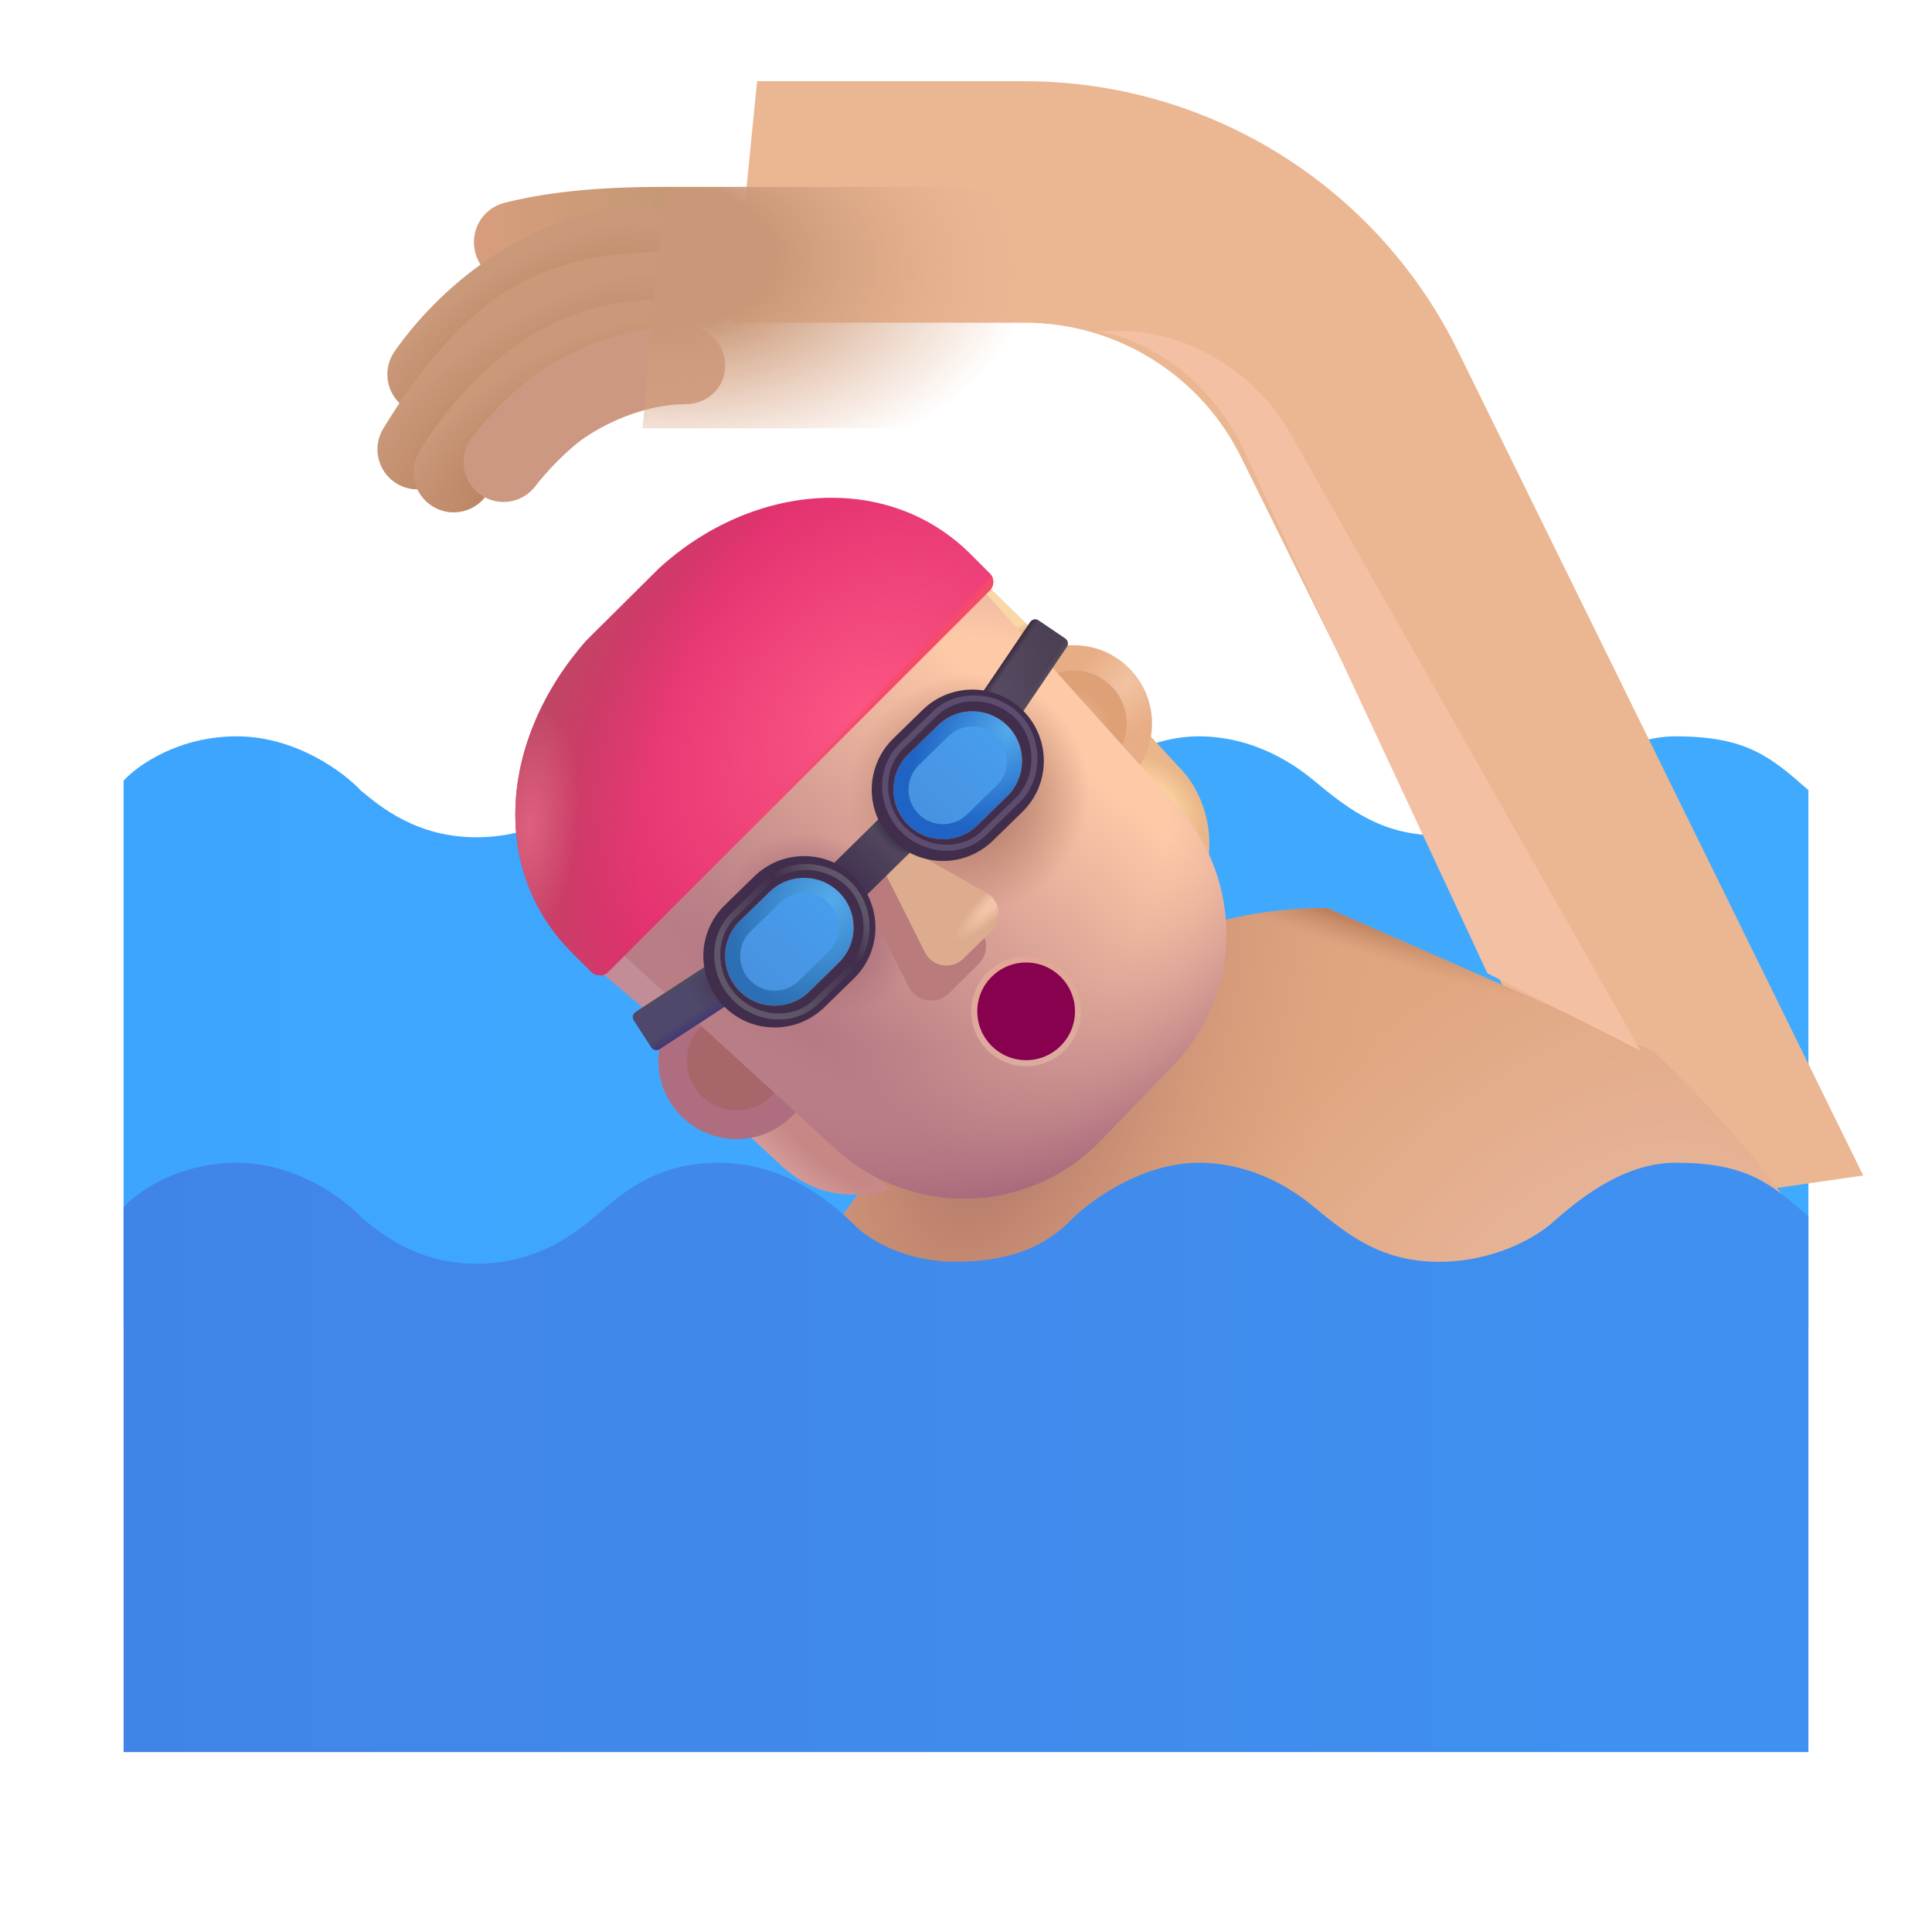 <svg width="32" height="32" viewBox="0 0 32 32" fill="none" xmlns="http://www.w3.org/2000/svg">
<g filter="url(#filter0_ii_3987_23159)">
<path d="M3.922 12.196C2.947 12.196 2.266 12.686 2.047 12.931V21.958H29.953V13.087L29.95 13.084C29.327 12.539 28.935 12.196 27.75 12.196C26.844 12.196 26.08 12.866 25.7 13.2L25.699 13.2C25.439 13.424 24.761 13.837 23.836 13.837C22.911 13.837 22.367 13.431 21.766 12.931C21.497 12.707 20.814 12.196 19.852 12.196C18.889 12.196 17.995 12.863 17.688 13.196C17.443 13.42 16.969 13.837 15.816 13.837C15.023 13.837 14.421 13.486 14.203 13.274C13.833 12.915 13.07 12.196 11.891 12.196C10.916 12.196 10.352 12.665 9.984 12.977C9.617 13.29 8.978 13.868 7.891 13.868C6.906 13.868 6.306 13.368 5.976 13.093L5.969 13.087C5.693 12.79 4.897 12.196 3.922 12.196Z" fill="url(#paint0_linear_3987_23159)"/>
</g>
<g filter="url(#filter1_ii_3987_23159)">
<path d="M10.642 7.095H15.47C17.005 7.095 18.405 7.973 19.072 9.355L25.236 21.814L29.361 21.22L22.674 7.616C21.339 4.851 18.54 3.095 15.47 3.095H11.04L10.642 7.095Z" fill="#EBB793"/>
</g>
<path d="M17.312 16.618C15.625 17.768 14.088 19.868 13.531 20.774C16.781 22.937 21.458 22.946 23.391 22.681L29.922 20.415C29.156 19.11 27.885 17.894 27.391 17.415L21.984 15.04C21.047 15.04 19.422 15.181 17.312 16.618Z" fill="url(#paint1_radial_3987_23159)"/>
<path d="M17.312 16.618C15.625 17.768 14.088 19.868 13.531 20.774C16.781 22.937 21.458 22.946 23.391 22.681L29.922 20.415C29.156 19.11 27.885 17.894 27.391 17.415L21.984 15.04C21.047 15.04 19.422 15.181 17.312 16.618Z" fill="url(#paint2_radial_3987_23159)"/>
<path d="M17.312 16.618C15.625 17.768 14.088 19.868 13.531 20.774C16.781 22.937 21.458 22.946 23.391 22.681L29.922 20.415C29.156 19.11 27.885 17.894 27.391 17.415L21.984 15.04C21.047 15.04 19.422 15.181 17.312 16.618Z" fill="url(#paint3_radial_3987_23159)"/>
<path d="M12.973 19.337L12.359 18.767L12.594 17.829L14.734 19.7C13.797 19.966 13.241 19.569 12.973 19.337Z" fill="url(#paint4_radial_3987_23159)"/>
<path d="M19.598 12.782L18.984 12.114L18.199 12.845L19.863 14.755C20.238 13.911 19.91 13.122 19.598 12.782Z" fill="url(#paint5_radial_3987_23159)"/>
<circle cx="17.785" cy="11.983" r="1.296" fill="url(#paint6_radial_3987_23159)"/>
<g filter="url(#filter2_f_3987_23159)">
<circle cx="17.785" cy="11.983" r="0.877" fill="url(#paint7_radial_3987_23159)"/>
</g>
<circle cx="12.201" cy="17.571" r="1.296" fill="#AE6E7F"/>
<g filter="url(#filter3_f_3987_23159)">
<circle cx="12.201" cy="17.571" r="0.822" fill="#A76669"/>
</g>
<path d="M10.762 16.79L9.922 16.075L10.215 15.521L11.352 16.407L10.762 16.79Z" fill="#C28D96"/>
<path d="M17.133 10.458L16.375 9.716L15.531 10.017C15.932 10.444 16.737 11.293 16.746 11.274C16.756 11.256 17.008 10.722 17.133 10.458Z" fill="url(#paint8_linear_3987_23159)"/>
<g filter="url(#filter4_i_3987_23159)">
<path d="M8.984 14.873L15.094 8.772L19.355 13.513C20.46 14.743 20.426 16.62 19.275 17.809L18.08 19.044C16.895 20.269 14.949 20.328 13.691 19.178L8.984 14.873Z" fill="url(#paint9_linear_3987_23159)"/>
<path d="M8.984 14.873L15.094 8.772L19.355 13.513C20.46 14.743 20.426 16.62 19.275 17.809L18.08 19.044C16.895 20.269 14.949 20.328 13.691 19.178L8.984 14.873Z" fill="url(#paint10_radial_3987_23159)"/>
<path d="M8.984 14.873L15.094 8.772L19.355 13.513C20.46 14.743 20.426 16.62 19.275 17.809L18.08 19.044C16.895 20.269 14.949 20.328 13.691 19.178L8.984 14.873Z" fill="url(#paint11_radial_3987_23159)"/>
<path d="M8.984 14.873L15.094 8.772L19.355 13.513C20.46 14.743 20.426 16.62 19.275 17.809L18.08 19.044C16.895 20.269 14.949 20.328 13.691 19.178L8.984 14.873Z" fill="url(#paint12_radial_3987_23159)"/>
</g>
<g filter="url(#filter5_ii_3987_23159)">
<path d="M3.922 19.259C2.947 19.259 2.266 19.748 2.047 19.993V29.02H29.953V20.149L29.95 20.146C29.327 19.601 28.935 19.259 27.75 19.259C26.844 19.259 26.08 19.928 25.7 20.262L25.699 20.263C25.439 20.487 24.761 20.899 23.836 20.899C22.911 20.899 22.367 20.493 21.766 19.993C21.497 19.77 20.814 19.259 19.852 19.259C18.889 19.259 17.995 19.925 17.688 20.259C17.443 20.483 16.969 20.899 15.816 20.899C15.023 20.899 14.421 20.549 14.203 20.337C13.833 19.977 13.07 19.259 11.891 19.259C10.916 19.259 10.352 19.727 9.984 20.04C9.617 20.352 8.978 20.931 7.891 20.931C6.906 20.931 6.306 20.431 5.976 20.156L5.969 20.149C5.693 19.852 4.897 19.259 3.922 19.259Z" fill="url(#paint13_linear_3987_23159)"/>
</g>
<g filter="url(#filter6_f_3987_23159)">
<circle cx="16.996" cy="16.751" r="0.809" stroke="url(#paint14_linear_3987_23159)" stroke-width="0.2"/>
</g>
<circle cx="16.996" cy="16.751" r="0.809" fill="#87014E"/>
<g filter="url(#filter7_f_3987_23159)">
<path d="M15.047 16.34L14.226 14.703L14.53 14.408L16.118 15.304C16.362 15.441 16.406 15.774 16.206 15.97L15.718 16.451C15.515 16.651 15.175 16.595 15.047 16.34Z" fill="#B97B7C"/>
</g>
<g filter="url(#filter8_if_3987_23159)">
<path d="M15.219 16.072L14.438 14.517L14.727 14.235L16.238 15.088C16.469 15.218 16.511 15.534 16.322 15.721L15.857 16.178C15.664 16.369 15.341 16.315 15.219 16.072Z" fill="#DDAC8E"/>
<path d="M15.219 16.072L14.438 14.517L14.727 14.235L16.238 15.088C16.469 15.218 16.511 15.534 16.322 15.721L15.857 16.178C15.664 16.369 15.341 16.315 15.219 16.072Z" fill="url(#paint15_radial_3987_23159)"/>
</g>
<rect x="14.576" y="13.545" width="0.758" height="1.123" transform="rotate(45.489 14.576 13.545)" fill="url(#paint16_linear_3987_23159)"/>
<rect x="14.576" y="13.545" width="0.758" height="1.123" transform="rotate(45.489 14.576 13.545)" fill="url(#paint17_radial_3987_23159)"/>
<path d="M17.065 10.303C17.096 10.258 17.158 10.246 17.204 10.277L17.643 10.574C17.689 10.605 17.701 10.668 17.67 10.713L16.83 11.953L16.225 11.543L17.065 10.303Z" fill="url(#paint18_linear_3987_23159)"/>
<path d="M17.065 10.303C17.096 10.258 17.158 10.246 17.204 10.277L17.643 10.574C17.689 10.605 17.701 10.668 17.67 10.713L16.83 11.953L16.225 11.543L17.065 10.303Z" fill="url(#paint19_linear_3987_23159)"/>
<path d="M17.065 10.303C17.096 10.258 17.158 10.246 17.204 10.277L17.643 10.574C17.689 10.605 17.701 10.668 17.67 10.713L16.83 11.953L16.225 11.543L17.065 10.303Z" fill="url(#paint20_linear_3987_23159)"/>
<path d="M10.925 17.376C10.879 17.407 10.817 17.393 10.787 17.347L10.497 16.902C10.467 16.856 10.48 16.794 10.526 16.764L11.78 15.946L12.179 16.558L10.925 17.376Z" fill="#4E496A"/>
<path d="M10.925 17.376C10.879 17.407 10.817 17.393 10.787 17.347L10.497 16.902C10.467 16.856 10.48 16.794 10.526 16.764L11.78 15.946L12.179 16.558L10.925 17.376Z" fill="url(#paint21_radial_3987_23159)"/>
<path d="M10.925 17.376C10.879 17.407 10.817 17.393 10.787 17.347L10.497 16.902C10.467 16.856 10.48 16.794 10.526 16.764L11.78 15.946L12.179 16.558L10.925 17.376Z" fill="url(#paint22_linear_3987_23159)"/>
<path d="M10.925 17.376C10.879 17.407 10.817 17.393 10.787 17.347L10.497 16.902C10.467 16.856 10.48 16.794 10.526 16.764L11.78 15.946L12.179 16.558L10.925 17.376Z" fill="url(#paint23_linear_3987_23159)"/>
<path d="M16.594 13.101L16.107 13.577C15.831 13.846 15.39 13.841 15.122 13.566C14.853 13.29 14.858 12.85 15.133 12.581L15.621 12.105C15.896 11.836 16.337 11.841 16.606 12.117C16.874 12.392 16.869 12.833 16.594 13.101Z" fill="url(#paint24_linear_3987_23159)" stroke="url(#paint25_radial_3987_23159)" stroke-width="0.25"/>
<path fill-rule="evenodd" clip-rule="evenodd" d="M16.933 13.448L16.445 13.924C15.978 14.38 15.23 14.371 14.775 13.905C14.319 13.438 14.328 12.69 14.794 12.234L15.282 11.758C15.749 11.302 16.497 11.311 16.953 11.778C17.409 12.245 17.4 12.993 16.933 13.448ZM16.695 12.029C16.378 11.705 15.858 11.698 15.534 12.015L15.046 12.491C14.722 12.808 14.715 13.328 15.032 13.653C15.349 13.978 15.869 13.984 16.194 13.667L16.681 13.191C17.006 12.874 17.012 12.354 16.695 12.029Z" fill="#412E4C"/>
<g filter="url(#filter9_f_3987_23159)">
<path fill-rule="evenodd" clip-rule="evenodd" d="M16.857 11.867C16.493 11.494 15.857 11.458 15.484 11.821L14.925 12.367C14.553 12.731 14.585 13.357 14.949 13.73C15.312 14.102 15.925 14.161 16.297 13.797L16.857 13.251C17.229 12.887 17.221 12.239 16.857 11.867Z" stroke="#5C4C6D" stroke-width="0.1"/>
</g>
<path d="M13.805 15.859L13.317 16.335C13.042 16.604 12.601 16.599 12.333 16.323C12.064 16.048 12.069 15.607 12.344 15.339L12.832 14.863C13.107 14.594 13.548 14.599 13.817 14.874C14.085 15.15 14.08 15.591 13.805 15.859Z" fill="url(#paint26_linear_3987_23159)" stroke="url(#paint27_radial_3987_23159)" stroke-width="0.25"/>
<path fill-rule="evenodd" clip-rule="evenodd" d="M14.144 16.206L13.656 16.682C13.189 17.138 12.441 17.129 11.986 16.662C11.53 16.195 11.539 15.447 12.005 14.992L12.493 14.516C12.96 14.06 13.708 14.069 14.164 14.536C14.619 15.002 14.611 15.75 14.144 16.206ZM13.906 14.787C13.589 14.463 13.069 14.456 12.745 14.773L12.257 15.249C11.932 15.566 11.926 16.086 12.243 16.411C12.56 16.735 13.08 16.742 13.405 16.425L13.892 15.949C14.217 15.632 14.223 15.112 13.906 14.787Z" fill="#412E4C"/>
<g filter="url(#filter10_f_3987_23159)">
<path fill-rule="evenodd" clip-rule="evenodd" d="M14.076 14.661C13.713 14.289 13.076 14.252 12.704 14.616L12.145 15.162C11.772 15.526 11.805 16.152 12.168 16.524C12.532 16.897 13.145 16.956 13.517 16.592L14.077 16.046C14.449 15.682 14.44 15.034 14.076 14.661Z" stroke="url(#paint28_linear_3987_23159)" stroke-width="0.1"/>
</g>
<path d="M9.475 15.781C8.108 14.414 8.273 12.243 9.711 10.61L10.922 9.407C12.477 7.993 14.71 7.812 16.077 9.179L16.394 9.496C16.472 9.574 16.472 9.701 16.394 9.779L10.075 16.098C9.997 16.176 9.871 16.176 9.793 16.098L9.475 15.781Z" fill="url(#paint29_radial_3987_23159)"/>
<path d="M9.475 15.781C8.108 14.414 8.273 12.243 9.711 10.61L10.922 9.407C12.477 7.993 14.71 7.812 16.077 9.179L16.394 9.496C16.472 9.574 16.472 9.701 16.394 9.779L10.075 16.098C9.997 16.176 9.871 16.176 9.793 16.098L9.475 15.781Z" fill="url(#paint30_radial_3987_23159)"/>
<path d="M9.475 15.781C8.108 14.414 8.273 12.243 9.711 10.61L10.922 9.407C12.477 7.993 14.71 7.812 16.077 9.179L16.394 9.496C16.472 9.574 16.472 9.701 16.394 9.779L10.075 16.098C9.997 16.176 9.871 16.176 9.793 16.098L9.475 15.781Z" fill="url(#paint31_radial_3987_23159)"/>
<path d="M9.475 15.781C8.108 14.414 8.273 12.243 9.711 10.61L10.922 9.407C12.477 7.993 14.71 7.812 16.077 9.179L16.394 9.496C16.472 9.574 16.472 9.701 16.394 9.779L10.075 16.098C9.997 16.176 9.871 16.176 9.793 16.098L9.475 15.781Z" fill="url(#paint32_linear_3987_23159)"/>
<path fill-rule="evenodd" clip-rule="evenodd" d="M9.936 4.505C9.379 4.549 8.899 4.608 8.674 4.665C8.319 4.756 7.959 4.537 7.87 4.177C7.78 3.817 7.995 3.452 8.35 3.361C9.186 3.147 10.13 3.095 10.992 3.095C11.358 3.095 11.639 3.382 11.639 3.753C11.639 4.125 11.745 4.44 11.379 4.44C11.034 4.44 10.478 4.463 9.936 4.505Z" fill="url(#paint33_linear_3987_23159)"/>
<path fill-rule="evenodd" clip-rule="evenodd" d="M11.266 4.003C11.295 4.368 11.023 4.687 10.658 4.716C9.263 4.827 8.171 5.793 7.622 6.579C7.412 6.879 6.999 6.953 6.699 6.744C6.399 6.534 6.326 6.121 6.535 5.821C7.213 4.85 8.62 3.55 10.553 3.395C10.918 3.366 11.237 3.638 11.266 4.003Z" fill="#CA997A"/>
<path fill-rule="evenodd" clip-rule="evenodd" d="M11.266 4.003C11.295 4.368 11.023 4.687 10.658 4.716C9.263 4.827 8.171 5.793 7.622 6.579C7.412 6.879 6.999 6.953 6.699 6.744C6.399 6.534 6.326 6.121 6.535 5.821C7.213 4.85 8.62 3.55 10.553 3.395C10.918 3.366 11.237 3.638 11.266 4.003Z" fill="url(#paint34_radial_3987_23159)"/>
<path fill-rule="evenodd" clip-rule="evenodd" d="M11.67 4.784C11.699 5.149 11.427 5.468 11.062 5.497C10.424 5.548 9.114 5.856 8.636 6.301C8.154 6.748 7.774 7.305 7.48 7.788C7.289 8.1 6.881 8.198 6.569 8.008C6.257 7.817 6.158 7.409 6.349 7.097C6.663 6.582 7.118 5.902 7.734 5.33C8.354 4.754 9.234 4.177 10.957 4.177C11.323 4.177 11.641 4.419 11.67 4.784Z" fill="#CA997A"/>
<path fill-rule="evenodd" clip-rule="evenodd" d="M11.67 4.784C11.699 5.149 11.427 5.468 11.062 5.497C10.424 5.548 9.114 5.856 8.636 6.301C8.154 6.748 7.774 7.305 7.48 7.788C7.289 8.1 6.881 8.198 6.569 8.008C6.257 7.817 6.158 7.409 6.349 7.097C6.663 6.582 7.118 5.902 7.734 5.33C8.354 4.754 9.234 4.177 10.957 4.177C11.323 4.177 11.641 4.419 11.67 4.784Z" fill="url(#paint35_radial_3987_23159)"/>
<path fill-rule="evenodd" clip-rule="evenodd" d="M11.379 5.607C11.394 5.973 11.11 6.282 10.744 6.297C9.561 6.347 8.647 7.238 8.079 8.168C7.888 8.48 7.48 8.579 7.168 8.388C6.856 8.197 6.757 7.79 6.948 7.477C7.599 6.411 8.841 5.051 10.689 4.973C11.054 4.958 11.363 5.242 11.379 5.607Z" fill="#CA997A"/>
<path fill-rule="evenodd" clip-rule="evenodd" d="M11.379 5.607C11.394 5.973 11.11 6.282 10.744 6.297C9.561 6.347 8.647 7.238 8.079 8.168C7.888 8.48 7.48 8.579 7.168 8.388C6.856 8.197 6.757 7.79 6.948 7.477C7.599 6.411 8.841 5.051 10.689 4.973C11.054 4.958 11.363 5.242 11.379 5.607Z" fill="url(#paint36_radial_3987_23159)"/>
<g filter="url(#filter11_i_3987_23159)">
<path fill-rule="evenodd" clip-rule="evenodd" d="M11.348 7.095C10.763 7.095 10.128 7.348 9.689 7.646C9.38 7.857 9.021 8.249 8.869 8.451C8.648 8.743 8.233 8.801 7.941 8.58C7.649 8.36 7.591 7.944 7.811 7.652C8.013 7.386 8.472 6.872 8.944 6.551C9.573 6.123 10.464 5.796 11.348 5.796C11.714 5.796 12.01 6.092 12.01 6.458C12.01 6.824 11.714 7.095 11.348 7.095Z" fill="#CD9881"/>
</g>
<path d="M10.642 7.095H15.47C17.005 7.095 18.405 7.973 19.072 9.355L25.236 21.814L29.361 21.22L22.674 7.616C21.339 4.851 18.54 3.095 15.47 3.095H11.013L10.642 7.095Z" fill="url(#paint37_radial_3987_23159)"/>
<g filter="url(#filter12_f_3987_23159)">
<path d="M20.637 7.527C19.962 6.052 18.73 5.558 18.199 5.496C19.668 5.339 20.871 6.285 21.355 7.152L27.17 17.402L24.637 16.121C23.585 13.871 21.312 9.002 20.637 7.527Z" fill="#F3C0A3"/>
</g>
<defs>
<filter id="filter0_ii_3987_23159" x="1.847" y="12.196" width="28.306" height="9.762" filterUnits="userSpaceOnUse" color-interpolation-filters="sRGB">
<feFlood flood-opacity="0" result="BackgroundImageFix"/>
<feBlend mode="normal" in="SourceGraphic" in2="BackgroundImageFix" result="shape"/>
<feColorMatrix in="SourceAlpha" type="matrix" values="0 0 0 0 0 0 0 0 0 0 0 0 0 0 0 0 0 0 127 0" result="hardAlpha"/>
<feOffset dx="-0.2"/>
<feGaussianBlur stdDeviation="0.5"/>
<feComposite in2="hardAlpha" operator="arithmetic" k2="-1" k3="1"/>
<feColorMatrix type="matrix" values="0 0 0 0 0.325 0 0 0 0 0.729 0 0 0 0 1 0 0 0 1 0"/>
<feBlend mode="normal" in2="shape" result="effect1_innerShadow_3987_23159"/>
<feColorMatrix in="SourceAlpha" type="matrix" values="0 0 0 0 0 0 0 0 0 0 0 0 0 0 0 0 0 0 127 0" result="hardAlpha"/>
<feOffset dx="0.2"/>
<feGaussianBlur stdDeviation="0.5"/>
<feComposite in2="hardAlpha" operator="arithmetic" k2="-1" k3="1"/>
<feColorMatrix type="matrix" values="0 0 0 0 0.247 0 0 0 0 0.584 0 0 0 0 0.855 0 0 0 1 0"/>
<feBlend mode="normal" in2="effect1_innerShadow_3987_23159" result="effect2_innerShadow_3987_23159"/>
</filter>
<filter id="filter1_ii_3987_23159" x="10.642" y="1.845" width="19.969" height="19.969" filterUnits="userSpaceOnUse" color-interpolation-filters="sRGB">
<feFlood flood-opacity="0" result="BackgroundImageFix"/>
<feBlend mode="normal" in="SourceGraphic" in2="BackgroundImageFix" result="shape"/>
<feColorMatrix in="SourceAlpha" type="matrix" values="0 0 0 0 0 0 0 0 0 0 0 0 0 0 0 0 0 0 127 0" result="hardAlpha"/>
<feOffset dx="1.25" dy="-1.25"/>
<feGaussianBlur stdDeviation="1"/>
<feComposite in2="hardAlpha" operator="arithmetic" k2="-1" k3="1"/>
<feColorMatrix type="matrix" values="0 0 0 0 0.82 0 0 0 0 0.569 0 0 0 0 0.478 0 0 0 1 0"/>
<feBlend mode="normal" in2="shape" result="effect1_innerShadow_3987_23159"/>
<feColorMatrix in="SourceAlpha" type="matrix" values="0 0 0 0 0 0 0 0 0 0 0 0 0 0 0 0 0 0 127 0" result="hardAlpha"/>
<feOffset dx="0.25" dy="-0.5"/>
<feGaussianBlur stdDeviation="0.5"/>
<feComposite in2="hardAlpha" operator="arithmetic" k2="-1" k3="1"/>
<feColorMatrix type="matrix" values="0 0 0 0 0.776 0 0 0 0 0.506 0 0 0 0 0.388 0 0 0 1 0"/>
<feBlend mode="normal" in2="effect1_innerShadow_3987_23159" result="effect2_innerShadow_3987_23159"/>
</filter>
<filter id="filter2_f_3987_23159" x="16.759" y="10.956" width="2.053" height="2.053" filterUnits="userSpaceOnUse" color-interpolation-filters="sRGB">
<feFlood flood-opacity="0" result="BackgroundImageFix"/>
<feBlend mode="normal" in="SourceGraphic" in2="BackgroundImageFix" result="shape"/>
<feGaussianBlur stdDeviation="0.075" result="effect1_foregroundBlur_3987_23159"/>
</filter>
<filter id="filter3_f_3987_23159" x="11.179" y="16.549" width="2.044" height="2.044" filterUnits="userSpaceOnUse" color-interpolation-filters="sRGB">
<feFlood flood-opacity="0" result="BackgroundImageFix"/>
<feBlend mode="normal" in="SourceGraphic" in2="BackgroundImageFix" result="shape"/>
<feGaussianBlur stdDeviation="0.1" result="effect1_foregroundBlur_3987_23159"/>
</filter>
<filter id="filter4_i_3987_23159" x="8.984" y="8.622" width="11.327" height="11.381" filterUnits="userSpaceOnUse" color-interpolation-filters="sRGB">
<feFlood flood-opacity="0" result="BackgroundImageFix"/>
<feBlend mode="normal" in="SourceGraphic" in2="BackgroundImageFix" result="shape"/>
<feColorMatrix in="SourceAlpha" type="matrix" values="0 0 0 0 0 0 0 0 0 0 0 0 0 0 0 0 0 0 127 0" result="hardAlpha"/>
<feOffset dx="0.15" dy="-0.15"/>
<feGaussianBlur stdDeviation="0.3"/>
<feComposite in2="hardAlpha" operator="arithmetic" k2="-1" k3="1"/>
<feColorMatrix type="matrix" values="0 0 0 0 0.686 0 0 0 0 0.463 0 0 0 0 0.561 0 0 0 1 0"/>
<feBlend mode="normal" in2="shape" result="effect1_innerShadow_3987_23159"/>
</filter>
<filter id="filter5_ii_3987_23159" x="1.847" y="19.259" width="28.306" height="9.762" filterUnits="userSpaceOnUse" color-interpolation-filters="sRGB">
<feFlood flood-opacity="0" result="BackgroundImageFix"/>
<feBlend mode="normal" in="SourceGraphic" in2="BackgroundImageFix" result="shape"/>
<feColorMatrix in="SourceAlpha" type="matrix" values="0 0 0 0 0 0 0 0 0 0 0 0 0 0 0 0 0 0 127 0" result="hardAlpha"/>
<feOffset dx="-0.2"/>
<feGaussianBlur stdDeviation="0.15"/>
<feComposite in2="hardAlpha" operator="arithmetic" k2="-1" k3="1"/>
<feColorMatrix type="matrix" values="0 0 0 0 0.302 0 0 0 0 0.58 0 0 0 0 0.875 0 0 0 1 0"/>
<feBlend mode="normal" in2="shape" result="effect1_innerShadow_3987_23159"/>
<feColorMatrix in="SourceAlpha" type="matrix" values="0 0 0 0 0 0 0 0 0 0 0 0 0 0 0 0 0 0 127 0" result="hardAlpha"/>
<feOffset dx="0.2"/>
<feGaussianBlur stdDeviation="0.15"/>
<feComposite in2="hardAlpha" operator="arithmetic" k2="-1" k3="1"/>
<feColorMatrix type="matrix" values="0 0 0 0 0.208 0 0 0 0 0.482 0 0 0 0 0.773 0 0 0 1 0"/>
<feBlend mode="normal" in2="effect1_innerShadow_3987_23159" result="effect2_innerShadow_3987_23159"/>
</filter>
<filter id="filter6_f_3987_23159" x="15.887" y="15.642" width="2.217" height="2.217" filterUnits="userSpaceOnUse" color-interpolation-filters="sRGB">
<feFlood flood-opacity="0" result="BackgroundImageFix"/>
<feBlend mode="normal" in="SourceGraphic" in2="BackgroundImageFix" result="shape"/>
<feGaussianBlur stdDeviation="0.1" result="effect1_foregroundBlur_3987_23159"/>
</filter>
<filter id="filter7_f_3987_23159" x="13.726" y="13.908" width="3.106" height="3.164" filterUnits="userSpaceOnUse" color-interpolation-filters="sRGB">
<feFlood flood-opacity="0" result="BackgroundImageFix"/>
<feBlend mode="normal" in="SourceGraphic" in2="BackgroundImageFix" result="shape"/>
<feGaussianBlur stdDeviation="0.25" result="effect1_foregroundBlur_3987_23159"/>
</filter>
<filter id="filter8_if_3987_23159" x="14.338" y="13.935" width="2.203" height="2.458" filterUnits="userSpaceOnUse" color-interpolation-filters="sRGB">
<feFlood flood-opacity="0" result="BackgroundImageFix"/>
<feBlend mode="normal" in="SourceGraphic" in2="BackgroundImageFix" result="shape"/>
<feColorMatrix in="SourceAlpha" type="matrix" values="0 0 0 0 0 0 0 0 0 0 0 0 0 0 0 0 0 0 127 0" result="hardAlpha"/>
<feOffset dx="0.1" dy="-0.3"/>
<feGaussianBlur stdDeviation="0.3"/>
<feComposite in2="hardAlpha" operator="arithmetic" k2="-1" k3="1"/>
<feColorMatrix type="matrix" values="0 0 0 0 0.725 0 0 0 0 0.482 0 0 0 0 0.498 0 0 0 1 0"/>
<feBlend mode="normal" in2="shape" result="effect1_innerShadow_3987_23159"/>
<feGaussianBlur stdDeviation="0.05" result="effect2_foregroundBlur_3987_23159"/>
</filter>
<filter id="filter9_f_3987_23159" x="14.46" y="11.367" width="2.872" height="2.874" filterUnits="userSpaceOnUse" color-interpolation-filters="sRGB">
<feFlood flood-opacity="0" result="BackgroundImageFix"/>
<feBlend mode="normal" in="SourceGraphic" in2="BackgroundImageFix" result="shape"/>
<feGaussianBlur stdDeviation="0.075" result="effect1_foregroundBlur_3987_23159"/>
</filter>
<filter id="filter10_f_3987_23159" x="11.68" y="14.162" width="2.872" height="2.874" filterUnits="userSpaceOnUse" color-interpolation-filters="sRGB">
<feFlood flood-opacity="0" result="BackgroundImageFix"/>
<feBlend mode="normal" in="SourceGraphic" in2="BackgroundImageFix" result="shape"/>
<feGaussianBlur stdDeviation="0.075" result="effect1_foregroundBlur_3987_23159"/>
</filter>
<filter id="filter11_i_3987_23159" x="7.677" y="5.396" width="4.333" height="3.319" filterUnits="userSpaceOnUse" color-interpolation-filters="sRGB">
<feFlood flood-opacity="0" result="BackgroundImageFix"/>
<feBlend mode="normal" in="SourceGraphic" in2="BackgroundImageFix" result="shape"/>
<feColorMatrix in="SourceAlpha" type="matrix" values="0 0 0 0 0 0 0 0 0 0 0 0 0 0 0 0 0 0 127 0" result="hardAlpha"/>
<feOffset dy="-0.4"/>
<feGaussianBlur stdDeviation="0.25"/>
<feComposite in2="hardAlpha" operator="arithmetic" k2="-1" k3="1"/>
<feColorMatrix type="matrix" values="0 0 0 0 0.784 0 0 0 0 0.518 0 0 0 0 0.404 0 0 0 1 0"/>
<feBlend mode="normal" in2="shape" result="effect1_innerShadow_3987_23159"/>
</filter>
<filter id="filter12_f_3987_23159" x="17.499" y="4.779" width="10.371" height="13.323" filterUnits="userSpaceOnUse" color-interpolation-filters="sRGB">
<feFlood flood-opacity="0" result="BackgroundImageFix"/>
<feBlend mode="normal" in="SourceGraphic" in2="BackgroundImageFix" result="shape"/>
<feGaussianBlur stdDeviation="0.35" result="effect1_foregroundBlur_3987_23159"/>
</filter>
<linearGradient id="paint0_linear_3987_23159" x1="26.833" y1="16.612" x2="2.047" y2="16.612" gradientUnits="userSpaceOnUse">
<stop stop-color="#40AAFE"/>
<stop offset="1" stop-color="#3EA5FE"/>
</linearGradient>
<radialGradient id="paint1_radial_3987_23159" cx="0" cy="0" r="1" gradientUnits="userSpaceOnUse" gradientTransform="translate(26.532 21.799) rotate(-127.875) scale(6.238 9.659)">
<stop stop-color="#EAB8A0"/>
<stop offset="1" stop-color="#DFA67F"/>
</radialGradient>
<radialGradient id="paint2_radial_3987_23159" cx="0" cy="0" r="1" gradientUnits="userSpaceOnUse" gradientTransform="translate(16.641 17.743) rotate(19.717) scale(5.743 11.614)">
<stop stop-color="#A86D65"/>
<stop offset="1" stop-color="#E0A580" stop-opacity="0"/>
</radialGradient>
<radialGradient id="paint3_radial_3987_23159" cx="0" cy="0" r="1" gradientUnits="userSpaceOnUse" gradientTransform="translate(22.031 14.962) rotate(108.886) scale(0.628 5.102)">
<stop offset="0.186" stop-color="#BC7E5B"/>
<stop offset="1" stop-color="#C6916F" stop-opacity="0"/>
</radialGradient>
<radialGradient id="paint4_radial_3987_23159" cx="0" cy="0" r="1" gradientUnits="userSpaceOnUse" gradientTransform="translate(13.602 18.884) rotate(130.721) scale(0.814 2.907)">
<stop offset="0.324" stop-color="#C68785"/>
<stop offset="1" stop-color="#D49D9B"/>
</radialGradient>
<radialGradient id="paint5_radial_3987_23159" cx="0" cy="0" r="1" gradientUnits="userSpaceOnUse" gradientTransform="translate(19.115 13.316) rotate(-42.975) scale(0.63 0.942)">
<stop offset="0.311" stop-color="#FFD6A4"/>
<stop offset="1" stop-color="#EAB78B"/>
</radialGradient>
<radialGradient id="paint6_radial_3987_23159" cx="0" cy="0" r="1" gradientUnits="userSpaceOnUse" gradientTransform="translate(18.654 11.324) rotate(137.77) scale(1.372 0.76)">
<stop offset="0.011" stop-color="#F2C2A2"/>
<stop offset="1" stop-color="#E7AD85"/>
</radialGradient>
<radialGradient id="paint7_radial_3987_23159" cx="0" cy="0" r="1" gradientUnits="userSpaceOnUse" gradientTransform="translate(17.912 11.912) rotate(-43.568) scale(0.442 0.574)">
<stop stop-color="#E7B18D"/>
<stop offset="1" stop-color="#DEA076"/>
</radialGradient>
<linearGradient id="paint8_linear_3987_23159" x1="16.656" y1="10.352" x2="16.93" y2="10.884" gradientUnits="userSpaceOnUse">
<stop offset="0.18" stop-color="#FAD7A6"/>
<stop offset="0.592" stop-color="#C6A06F"/>
</linearGradient>
<linearGradient id="paint9_linear_3987_23159" x1="19.016" y1="13.868" x2="14.391" y2="19.368" gradientUnits="userSpaceOnUse">
<stop stop-color="#FDC9A7"/>
<stop offset="0.886" stop-color="#B37783"/>
</linearGradient>
<radialGradient id="paint10_radial_3987_23159" cx="0" cy="0" r="1" gradientUnits="userSpaceOnUse" gradientTransform="translate(15.359 14.118) rotate(72.604) scale(6.167 7.109)">
<stop offset="0.545" stop-color="#D59E95" stop-opacity="0"/>
<stop offset="1" stop-color="#A46379"/>
</radialGradient>
<radialGradient id="paint11_radial_3987_23159" cx="0" cy="0" r="1" gradientUnits="userSpaceOnUse" gradientTransform="translate(15.889 13.308) rotate(43.069) scale(1.968 2.016)">
<stop offset="0.228" stop-color="#B27A68"/>
<stop offset="1" stop-color="#B27A68" stop-opacity="0"/>
</radialGradient>
<radialGradient id="paint12_radial_3987_23159" cx="0" cy="0" r="1" gradientUnits="userSpaceOnUse" gradientTransform="translate(13.433 15.462) rotate(40.301) scale(1.667 1.377)">
<stop offset="0.422" stop-color="#AB717C"/>
<stop offset="1" stop-color="#AB717C" stop-opacity="0"/>
</radialGradient>
<linearGradient id="paint13_linear_3987_23159" x1="26.833" y1="23.675" x2="2.047" y2="23.675" gradientUnits="userSpaceOnUse">
<stop stop-color="#3F90F0"/>
<stop offset="1" stop-color="#4184E7"/>
</linearGradient>
<linearGradient id="paint14_linear_3987_23159" x1="17.219" y1="17.681" x2="17.188" y2="15.774" gradientUnits="userSpaceOnUse">
<stop stop-color="#DBAB9F"/>
<stop offset="1" stop-color="#E3A695"/>
</linearGradient>
<radialGradient id="paint15_radial_3987_23159" cx="0" cy="0" r="1" gradientUnits="userSpaceOnUse" gradientTransform="translate(16.342 15.264) rotate(135.14) scale(0.86 0.223)">
<stop offset="0.254" stop-color="#F3C4A7"/>
<stop offset="1" stop-color="#F3C4A7" stop-opacity="0"/>
</radialGradient>
<linearGradient id="paint16_linear_3987_23159" x1="14.945" y1="13.719" x2="14.954" y2="14.669" gradientUnits="userSpaceOnUse">
<stop stop-color="#52475D"/>
<stop offset="1" stop-color="#413251"/>
</linearGradient>
<radialGradient id="paint17_radial_3987_23159" cx="0" cy="0" r="1" gradientUnits="userSpaceOnUse" gradientTransform="translate(14.932 13.498) rotate(90.613) scale(0.287 0.604)">
<stop offset="0.649" stop-color="#453B50"/>
<stop offset="1" stop-color="#453B50" stop-opacity="0"/>
</radialGradient>
<linearGradient id="paint18_linear_3987_23159" x1="16.334" y1="11.441" x2="17.49" y2="11.23" gradientUnits="userSpaceOnUse">
<stop stop-color="#574C62"/>
<stop offset="1" stop-color="#4C4055"/>
</linearGradient>
<linearGradient id="paint19_linear_3987_23159" x1="16.734" y1="10.743" x2="16.848" y2="10.821" gradientUnits="userSpaceOnUse">
<stop offset="0.354" stop-color="#403044"/>
<stop offset="1" stop-color="#403044" stop-opacity="0"/>
</linearGradient>
<linearGradient id="paint20_linear_3987_23159" x1="17.383" y1="11.161" x2="17.301" y2="11.106" gradientUnits="userSpaceOnUse">
<stop stop-color="#574E60"/>
<stop offset="1" stop-color="#574E60" stop-opacity="0"/>
</linearGradient>
<radialGradient id="paint21_radial_3987_23159" cx="0" cy="0" r="1" gradientUnits="userSpaceOnUse" gradientTransform="translate(11.951 16.3) rotate(147.216) scale(0.548 0.636)">
<stop offset="0.214" stop-color="#483E5B"/>
<stop offset="1" stop-color="#483E5B" stop-opacity="0"/>
</radialGradient>
<linearGradient id="paint22_linear_3987_23159" x1="11.422" y1="17.087" x2="11.305" y2="16.903" gradientUnits="userSpaceOnUse">
<stop offset="0.145" stop-color="#443873"/>
<stop offset="1" stop-color="#443873" stop-opacity="0"/>
</linearGradient>
<linearGradient id="paint23_linear_3987_23159" x1="10.984" y1="16.458" x2="11.027" y2="16.528" gradientUnits="userSpaceOnUse">
<stop stop-color="#504B5B"/>
<stop offset="1" stop-color="#504B5B" stop-opacity="0"/>
</linearGradient>
<linearGradient id="paint24_linear_3987_23159" x1="16.467" y1="12.168" x2="15.279" y2="13.402" gradientUnits="userSpaceOnUse">
<stop stop-color="#479DED"/>
<stop offset="1" stop-color="#4893E1"/>
</linearGradient>
<radialGradient id="paint25_radial_3987_23159" cx="0" cy="0" r="1" gradientUnits="userSpaceOnUse" gradientTransform="translate(16.717 12.066) rotate(133.409) scale(1.99 1.306)">
<stop stop-color="#54ABEC"/>
<stop offset="0.96" stop-color="#1F64C4"/>
</radialGradient>
<linearGradient id="paint26_linear_3987_23159" x1="13.678" y1="14.925" x2="12.49" y2="16.16" gradientUnits="userSpaceOnUse">
<stop stop-color="#479DED"/>
<stop offset="1" stop-color="#4893E1"/>
</linearGradient>
<radialGradient id="paint27_radial_3987_23159" cx="0" cy="0" r="1" gradientUnits="userSpaceOnUse" gradientTransform="translate(13.74 14.925) rotate(122.307) scale(1.886 1.505)">
<stop stop-color="#54ABEC"/>
<stop offset="1" stop-color="#2C6FB5"/>
</radialGradient>
<linearGradient id="paint28_linear_3987_23159" x1="14.269" y1="14.672" x2="12.127" y2="16.718" gradientUnits="userSpaceOnUse">
<stop offset="0.096" stop-color="#5F5669"/>
<stop offset="0.322" stop-color="#5F5669" stop-opacity="0"/>
<stop offset="0.768" stop-color="#5F5669"/>
</linearGradient>
<radialGradient id="paint29_radial_3987_23159" cx="0" cy="0" r="1" gradientUnits="userSpaceOnUse" gradientTransform="translate(14.203 11.837) rotate(-136.332) scale(3.802 5.549)">
<stop stop-color="#FB5684"/>
<stop offset="1" stop-color="#E12E6E"/>
</radialGradient>
<radialGradient id="paint30_radial_3987_23159" cx="0" cy="0" r="1" gradientUnits="userSpaceOnUse" gradientTransform="translate(14.641 12.524) rotate(-157.729) scale(6.597 10.688)">
<stop offset="0.546" stop-color="#AD525E" stop-opacity="0"/>
<stop offset="1" stop-color="#AD525E"/>
</radialGradient>
<radialGradient id="paint31_radial_3987_23159" cx="0" cy="0" r="1" gradientUnits="userSpaceOnUse" gradientTransform="translate(8.766 13.681) rotate(-84.155) scale(1.995 0.815)">
<stop stop-color="#DD617E"/>
<stop offset="1" stop-color="#DD617E" stop-opacity="0"/>
</radialGradient>
<linearGradient id="paint32_linear_3987_23159" x1="13.703" y1="12.466" x2="13.641" y2="12.407" gradientUnits="userSpaceOnUse">
<stop stop-color="#F64A6A"/>
<stop offset="1" stop-color="#F64A6A" stop-opacity="0"/>
</linearGradient>
<linearGradient id="paint33_linear_3987_23159" x1="8.172" y1="3.89" x2="10.923" y2="3.632" gradientUnits="userSpaceOnUse">
<stop stop-color="#D59D7B"/>
<stop offset="1" stop-color="#C69976"/>
</linearGradient>
<radialGradient id="paint34_radial_3987_23159" cx="0" cy="0" r="1" gradientUnits="userSpaceOnUse" gradientTransform="translate(8.842 5.961) rotate(146.787) scale(3.438 1.602)">
<stop offset="0.402" stop-color="#BC8665"/>
<stop offset="1" stop-color="#BC8665" stop-opacity="0"/>
</radialGradient>
<radialGradient id="paint35_radial_3987_23159" cx="0" cy="0" r="1" gradientUnits="userSpaceOnUse" gradientTransform="translate(8.962 7.084) rotate(146.432) scale(3.856 1.806)">
<stop offset="0.402" stop-color="#BC8665"/>
<stop offset="1" stop-color="#BC8665" stop-opacity="0"/>
</radialGradient>
<radialGradient id="paint36_radial_3987_23159" cx="0" cy="0" r="1" gradientUnits="userSpaceOnUse" gradientTransform="translate(9.115 7.573) rotate(144.615) scale(3.292 1.58)">
<stop offset="0.402" stop-color="#BC8665"/>
<stop offset="1" stop-color="#BC8665" stop-opacity="0"/>
</radialGradient>
<radialGradient id="paint37_radial_3987_23159" cx="0" cy="0" r="1" gradientUnits="userSpaceOnUse" gradientTransform="translate(10.642 4.157) rotate(4.852) scale(6.394 3.713)">
<stop offset="0.344" stop-color="#C99878"/>
<stop offset="1" stop-color="#E1AC8C" stop-opacity="0"/>
</radialGradient>
</defs>
</svg>
